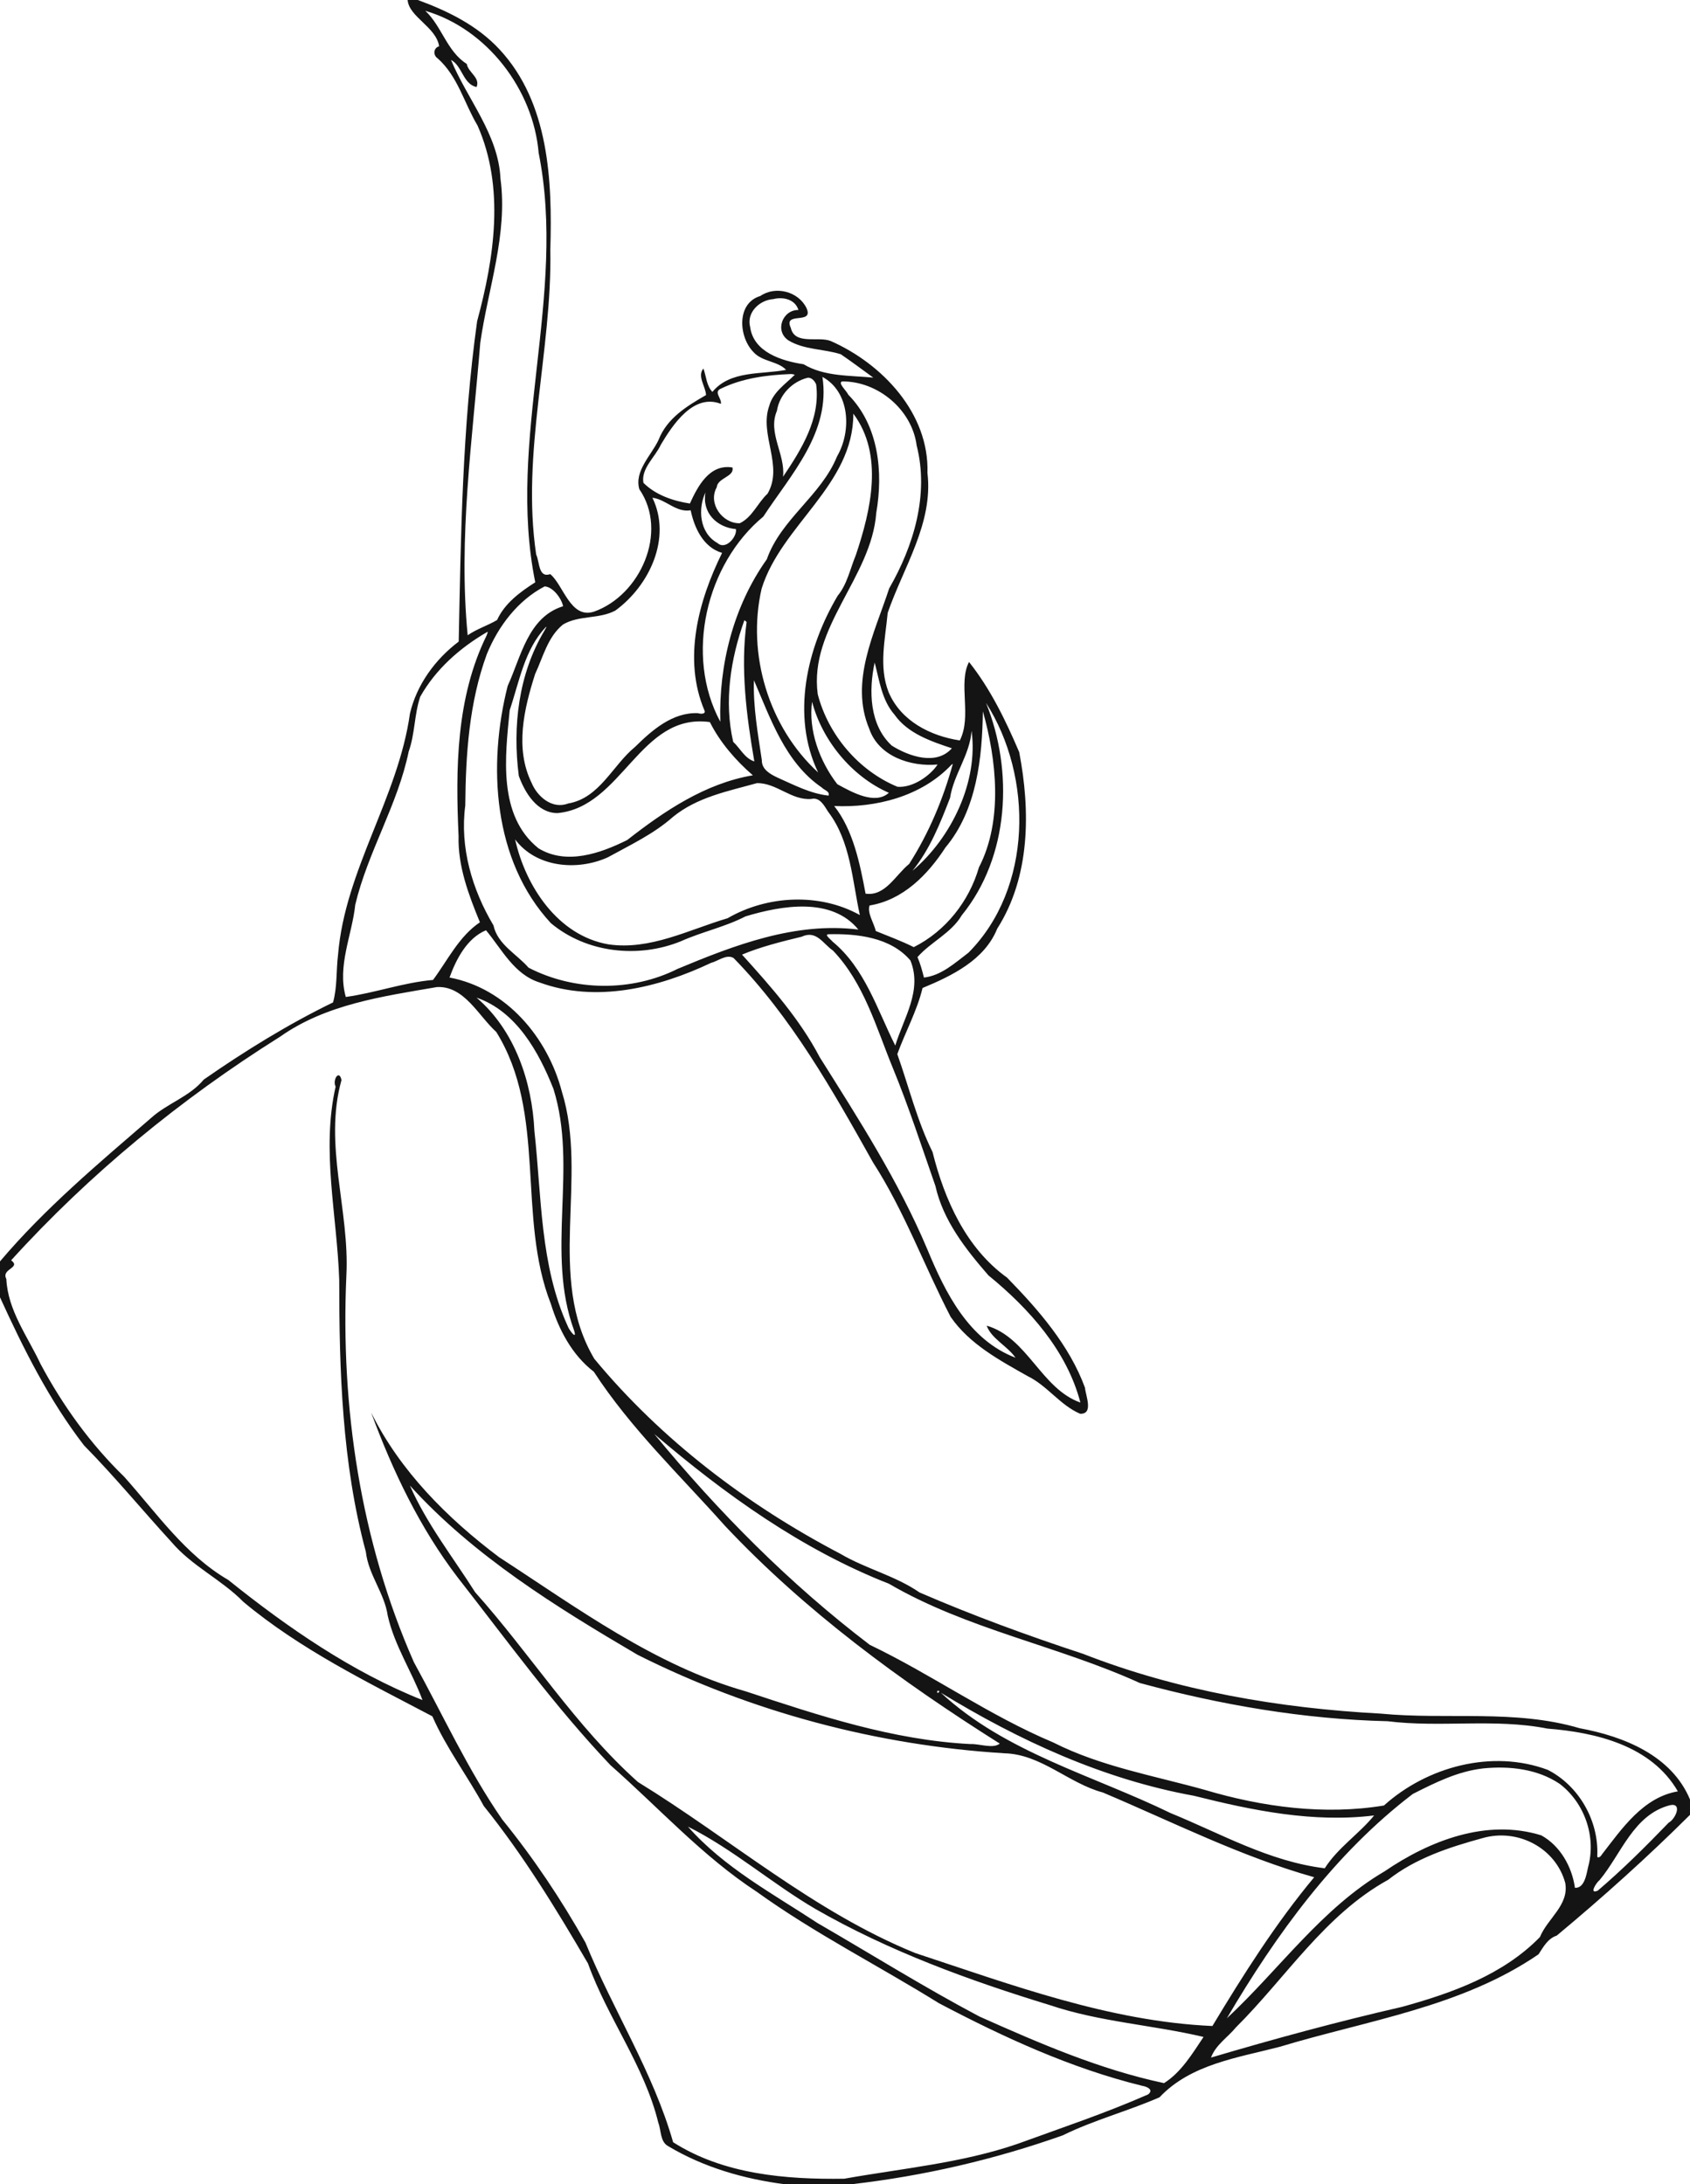 <?xml version="1.0" encoding="UTF-8"?>
<svg width="1376pt" height="1778pt" version="1.1" viewBox="0 0 1376 1778" xmlns="http://www.w3.org/2000/svg">
<path d="m331.89 0h8.33c24.56 9.02 48.48 20.77 66.53 40.26 40.36 43.45 42.98 106.94 41.33 162.82 1.5 82.9-23.83 165.23-11.53 248.29 2.92 6.14 1.71 19.31 11.45 15.97 10.71 8.74 16.47 36.83 35.66 30.54 37.71-13.35 60.74-64.98 36.89-99.66-4.25-14.82 9.67-27.45 15.62-40.06 6.87-17.75 23.09-27.58 38.69-36.58-0.3-7-7.42-15.37-2.15-21.6 2.34 6.27 2.45 13.92 7.33 19.03 14.57-17.67 39.84-14.03 60-17.94-6.73-7.19-19.55-6.57-26.55-14.47-12.08-12.22-14.07-39.8 5.55-45.64 12.47-8.61 31.14-3.63 37.63 9.83 6.29 14-19.22 2.29-12.81 16.06 3.24 14.28 22.29 6.72 32.42 10.7 42.06 18.51 80.39 58.88 78.86 107.42 4.86 41.01-19.62 76.83-32.38 113.91-1.98 21.34-7.43 43.9 0.78 64.59 9.95 23.45 34.06 35.64 57.94 39.26 10.06-19.71-1.6-46.35 7.49-63.89 17.42 21.86 29.93 47.73 40.87 73.41 9.18 47.79 9.1 101.32-17.91 143.7-10.31 25.58-36.87 38.34-60.78 48.28-4.5 18.65-14.03 35.88-20.56 53.83 9.4 26.5 16.12 54.32 28.7 79.7 9.71 38.84 27.28 78.24 60.67 102.24 25.52 26.1 50.79 55.1 63.43 89.6 0.54 6.4 7.24 21.7-3.97 21.2-16.29-7-26.68-22.8-42.65-30.6-23.04-13-47.45-26.1-62.77-48.3-21.57-41.6-37.72-86.18-63.21-125.72-32.81-58.52-66.24-117.99-113.51-166.35-5.8-3.39-12.55 2.49-18.41 3.99-42.77 20.26-93.71 32.75-139.61 15.9-20.66-6.49-30.67-27.04-43.56-42.48-15.44 6.43-24.29 23.54-29.69 38.48 46.23 8.71 79.87 48.71 91.44 92.8 21.88 70.18-12.94 151.28 26.45 217.58 54.49 65.8 124.44 119 200.32 158.7 20.69 12.2 44.67 17.8 64.52 31.5 43.48 18.8 88.02 35.1 132.99 49.9 77.22 30.2 159.97 44.3 242.47 48.7 53.9 5.2 109.3-3.7 162 11.9 35.8 6.6 74.8 22.1 89.8 58v12.5c-34.6 34.4-71 67.1-108.5 98.3-7.3 2.4-10.8 9.1-14.8 15.2-62.7 43-139.3 53.7-210.7 75.3-34.1 8.9-72.46 14.1-97.88 41.1-25.82 11.3-53.45 18.5-78.85 31-55.52 19.7-113.5 33.1-172.07 39.8h-54.21c-33.16-4.3-66-13.7-94.92-31-6.67-3.6-5.63-12.7-8.04-19-11.37-46.5-41.24-85.1-57.28-129.7-25.82-44.3-52.69-88.2-84.85-128.2-13.42-24.7-30.65-47.4-41.85-73-53.01-27.9-107.62-54.5-153.92-93.2-17.84-18.2-41.79-29-58.43-48.6-23.93-26.1-46.4-53.5-71.26-78.7-28.32-36.7-49.28-78.6-68.44-120.6v-29.2c36.58-43.26 80.25-79.79 123.03-116.77 13.24-11.95 31.3-17.27 42.84-31.21 33.38-23.25 69.05-45.24 105.3-62.84 3.52-12.63 2.48-25.84 4.07-38.72 5.68-69.3 48.92-127.93 58.54-196.4 5.51-23.58 20.63-44.22 39.71-58.6 1.75-86.96 2.92-174.42 15-260.79 13.94-51.6 22.69-108.71 0.33-159.28-10.88-18.19-16.02-40.07-32.43-54.64-3.99-2.68-3.54-8.51 1.18-9.89-2.53-15.79-24.53-23.82-25.68-37.66m14.42 8.81c13.47 12.64 17.6 33.05 33.74 43.24 1.29 7.12 11.16 11.1 7.98 18.79-11.03-2.28-11.61-17.27-20.83-22.07 13.39 32.26 38.65 60.59 40.3 96.75 6.06 45.37-10.16 89.19-16.46 133.54-6.4 79.1-17.96 158.6-10.25 238.05 7.44-5.18 16.26-7.86 23.94-12.41 6.16-13.6 18.82-22.87 31.08-30.7-23.58-115.9 25.98-233.65 2.77-349.54-4.41-51.69-42.18-101.01-92.27-115.65m283.35 234.66c-11.25 0.75-22.01 10.89-18.88 22.76 2.78 20.58 25.91 27.63 43.5 30.27 16.82 10.15 38.08 9.05 56.75 10.89-8.78-6.35-17.49-12.93-26.46-19.02-13.9-4.44-29.87-3.54-42.62-11.29-11.42-7.62-4.87-24.9 8.13-24.75-2.65-8.73-12.53-10.9-20.42-8.86m13.55 61.03c-19 0.77-38.74 3.37-55.95 11.73-6.78 2.73 0.51 7.83-0.3 12.52-22.18-8.68-39.07 16.71-48.93 33.29-4.52 9.96-16.16 19.29-14.17 30.96 9.85 9.9 24.23 14.82 37.85 16.87 6.46-14.13 15.97-32.36 34.63-29.35 1.94 7.56-12.09 8.33-12.77 16.14-7.36 13.08 4.54 29.56 18.74 29.27 10.28-4.88 14.52-16.55 22.63-24.06 13.32-22.72-7.04-48.04 1.4-71.55 3.01-11.08 13.15-17.63 20.82-25.29-1.29-0.38-2.62-0.64-3.95-0.53m14.45 2.98c-12.84 3.21-23.02 13.81-25.1 26.99-7.69 17.87 7.01 35.34 5 53.61 14.93-22.18 30.54-47.12 26.97-75.1-1.04-2.73-3.75-5.81-6.87-5.5m11.96-0.67c6.9 45.07-25.6 79.31-48.13 113.7-46.56 38.52-64.22 112.98-35 167.01-1.34-46.46 10.73-94.12 37.85-132.25 11.49-32.78 44.2-51.76 57.18-83.72 11.96-20.57 10.62-52.57-11.9-64.74m16.06 3.68c-3.82 1.14 3.58 7.62 5.03 10.85 24.77 25.06 28.5 62.97 22.74 96.16-3.95 52.76-54.93 93.11-47.65 147.62 8.58 33.08 33.27 62.23 64.91 75.33 12.62 1.04 26.95-9.28 32.67-18.13-21.71 1.99-47.94-6.45-55.63-29.04-16.15-38.33 4.34-77.99 16.22-114.3 20-34.77 32.57-76.39 22.37-116.35-3.79-29.24-31.62-52.38-60.66-52.14m9.1 26.24c0.16 58.17-58.55 90.46-74.67 142.45-12.23 53.04 5.72 112.75 46 149.59-22.12-46.26-9.22-101.34 15.89-143.76 7.88-9.59 10.17-21.99 14.83-33.19 12.28-36.56 22.86-81.72-2.05-115.09m-120.37 64.08c-6.12 12.82-5.31 32.8 9.72 41.21 6.89 6.2 16.26-5.52 15.03-11.33-15.46-1.33-27.81-13.35-24.75-29.88m-43.21 4.37c15.88 32.78-2.49 71.67-30.21 91.84-13.2 7.05-29.71 3.67-42.63 11.36-12.43 10.12-16.16 26.37-22.68 40.32-9.03 28.21-16.61 60.53-2.87 88.51 4.64 11.3 16.85 21.81 29.76 16.85 25.65-4.36 36.1-30.99 54.46-46.04 13.8-13.59 30.62-28.41 51.37-27.48 1.71 0.67 6.53 0.96 5.19-2.18-17.75-41.79-4.95-89.3 14.33-128.29-15.29-4.52-22.57-20.3-25.57-34.69-12.08 2-20.17-8.96-31.15-10.2m-87.74 72.15c-21.93 11.42-37.84 32.52-47.07 55.1-14.44 39.38-17.22 81.7-17.57 123.3-4.55 33.96 5.58 68.39 22.95 97.53 3.4 15.63 18.77 23.18 28.59 34.45 37.2 19.22 83.82 19.81 121.33 0.97 46.53-19.41 95.88-38.35 147.18-32.01-21.86-26.69-62.41-19.59-91.87-10.73-16.77 8.67-35.42 12.53-52.69 20.29-34.72 14.07-76.75 9.5-105.79-14.77-47.27-51.03-51.51-128.66-35.18-193.08 10.88-23.77 16.6-56.09 45.12-64.88-1.19-6.22-8.12-15.76-15-16.17m162.62 27.52c-11.27 31.46-16.7 66.1-9.12 99.02 5.72 5.29 9.33 13.43 17.21 15.94-6.43-37.33-11.39-75.77-6.28-113.51-0.45-0.36-1.36-1.08-1.81-1.45m-161.62 5.58c-17.35 18.12-21.67 44.56-29.47 67.66-3.65 37.46-9.9 85.69 23.45 112.46 22.73 13.86 50.43 4.11 72.28-6.79 30.18-23.6 63.64-46.14 102.25-52.65-13.89-12.02-26.74-26.8-35-43.33-56.97-7.86-71.19 69.17-124.07 74.09-16.47-0.03-26.52-16.51-31.49-30.29-5.21-40.17-0.25-83.07 20.93-118.31 0.24-0.68 2.42-3.91 1.12-2.84m-47.99 4.13c-22.01 12.78-41.77 30.25-54.35 52.61-4.85 14.5-4.22 30.17-9.37 44.61-8.94 43.39-33.25 81.63-43.5 124.64-2.61 24.86-14.87 49.94-7.7 75.12 23.72-3.26 46.87-11.76 71.01-13.85 11.86-15.87 21.06-35.43 38.19-46.93-9.11-22.15-18.04-45.63-17.38-70.1-2.52-54.98-1.99-113.04 22.9-163.52 0.03-0.65 1.7-3.59 0.2-2.58m315.67 24.75c-4.9 22.83-4.3 50.78 13.93 67.63 14.36 8.99 36.43 16.33 48.94 2.17-16.71-5.57-35.92-11.96-46.72-27.39-10.41-11.86-12.31-28.08-16.15-42.41m-98.29 14.42c-0.72 21.54 3.22 43.53 6.42 64.98-0.18 7.63 6.86 11.47 12.79 14.28 13.4 5.93 26.82 13.08 41.57 14.65 1.16-3.6-3.8-4.54-5.64-6.67-29.64-20.18-41.77-56.38-55.14-87.24m47.34 17.51c-3.14 23.17 6.07 48.33 20.52 67.09 12.23 6.72 30.84 17.07 41.99 7.02-30.85-13.52-54.5-43.39-62.51-74.11m141.62 0.92c22.48 55.53 19.01 125.2-19.74 172.89-8.65 14.63-25.21 21.68-36.06 34.04 2.31 5.37 3.85 10.98 5.26 16.65 14.17-1.6 25.3-11.98 36.24-20.22 52.15-52.47 52.87-143 14.3-203.36m-2.56 6.88c-0.54 37.6-4.88 80.29-30.43 110.78-14.46 22.28-34.58 42.81-61.85 47.26-2.02 6.16 3.66 14.42 5.1 20.79 10.31 4.23 20.96 8.12 30.92 13.11 25.86-12.98 45.04-37.22 53.06-64.94 19.89-38.37 14.15-88.41 3.2-127m-9.2 15.78c-1.37 19.6-14.51 35.42-17.51 54.61-8.07 20.87-16.36 41.85-30.64 59.45 32.25-27.29 53.74-73.15 48.15-114.06m-16.47 27.79c-24.43 25.84-61.62 35.06-95.39 33.49 15.46 19.45 21.02 47.16 25.54 71.34 16.09 2.39 24.58-15.46 35.52-24.2 16-25.06 27.67-52.77 35.55-81.48-0.3 0.21-0.92 0.64-1.22 0.85m-158.3 14.88c-23.67 6.59-48.61 11.38-68.34 27.46-15.74 13.97-34.8 22.84-53.07 32.93-25.29 11.41-58.54 8.11-75.47-14.58 8.52 38.12 34.78 78.3 75.94 85.41 33.92 4.99 65.43-11.91 97.05-21.25 32.27-18.69 74.89-20.87 107.69-2.59-6.26-28.51-7.47-60.04-25.82-84.09-3.11-4.82-6.7-12.11-13.72-10.43-16.22 1.35-28.26-13.17-44.26-12.86m58.28 122.99c-3.88 0.18 2.24 4.52 3.21 5.93 26.46 21.75 36.51 55.64 51.16 84.7 6.74-22.44 22.26-44.85 12.31-69.29-16.06-18.89-43.45-21.92-66.68-21.34m-21.84 2.02c-16.32 3.93-33.75 8.31-48.57 14.58 22.89 25.3 47.02 52.43 63.26 83.51 31.85 50.61 64.32 101.08 87.63 156.41 14.68 35.4 33.61 73.6 71.77 88.2-6.52-9.5-19.66-15.5-23.46-26.1 33.28 9.7 44.29 51.3 76.29 62.6-10.94-42.1-41.73-76.5-74.84-103.5-18.52-21.3-36.91-44.61-43.19-72.79-11.26-32.22-21.77-64.67-34.76-96.27-13.54-32.98-23.38-68.9-48.64-95.35-8.17-5.57-13.44-16.93-25.49-11.29m-297.02 40.99c-44.19 7.64-90.17 13.91-127.75 40.46-80.63 50.58-154.89 111.48-218.88 181.95 8.46 6.3-8.38 6.8-3.92 15.2 1.19 25.5 17.28 46.7 27.75 69 18.03 33.8 40.53 65.1 68.11 91.9 26.5 29.6 49.84 63.8 84.85 84.1 48.24 38.7 100.42 74.8 158.13 97.8-8.63-23.2-22.77-44.2-28.3-68.7-2.63-18.4-15.74-33.3-17.82-52-19.41-72.2-21.67-147.3-21.69-221.5-1.74-52.17-14.69-105.37-2.93-157.17-2.77-5.38 2.9-14.44 4.78-5.33-14.75 52.65 6.72 105.77 3.98 159-4.82 107.1 11.51 216.4 54.95 314.8 23.59 42.9 43.97 87.6 71.95 128.1 25.45 31.3 48 65 67.76 100.2 22.36 54.8 55.13 105.5 71.38 162.5 41.11 26.2 91.73 30.4 139.32 29.7 47.17-8.4 95.41-12.7 140.9-28.3 35.68-13 71.72-25 106.48-40.3 4.94-3.8-0.89-6.4-4.69-7-58.16-14.3-112.85-39.5-165.65-67.3-49.24-30.6-101.22-56.8-148.32-90.7-44.03-28.8-79.63-68.3-119.02-103-45.26-47.6-83.87-101-124.32-152.7-30.96-40.5-53.05-86.8-70.58-134.4 23.4 47.4 62.04 86.1 104.22 117.8 63.51 41.2 126.57 88.1 200.84 109.2 59.53 19.7 119.85 39.7 182.99 42.9 6.95-0.4 18.44 4.1 23.77-0.4-80.61-50.8-158.34-107.7-223.86-177.4-36.49-41-76.63-79.1-106.65-125.3-17.65-13.5-28.51-34.2-34.93-55.1-27.94-71.01-3.02-154.82-44.51-221.49-14.52-13.09-26.04-37.68-48.34-36.52m32.28 8.59c31.16 26.61 45.29 68.59 47.13 108.73 5.93 53.21 4.49 108.99 27.18 158.79 0.78 2.6 8.02 12.4 5.06 3.2-23.21-63.3 3.31-132.5-16.74-196.41-11.91-30.13-30.23-63.11-62.63-74.31m144.72 355.22c52.15 63.4 110.15 121.9 175.43 171.6 50.93 24.4 97.26 57.6 149.45 79.5 38.74 19.6 81.94 27 123.41 38.6 47.01 14 97.61 20.7 145.81 12.7 35.2-31.7 88.2-45.9 133.4-29 25.3 12.9 41.5 41.3 40.3 69.6-0.4 3.1 2.8 1.2 3.5-0.4 16.5-21.3 33.8-46.9 62.1-51.7-21.5-37.2-66.5-48-106.2-51.1-42.9-8.5-87-0.6-130.1-6-68.3-1.6-136.01-13.3-201.73-31.1-66.83-30.4-140.49-43.6-204.28-80.8-70.9-27.8-133.5-72.7-191.09-121.9m-198.95 42c13.7 31.2 35 58.2 53.1 86.8 45.28 50.6 81.6 109 132.58 154.5 75.27 46.2 143.07 105.6 225.73 139.2 78.85 26 158.42 55.7 241.96 59.4 25.18-41.8 51.68-83.7 82.88-121.1-59.7-16.8-115.07-44.9-172.11-69-27.99-7.5-50.1-31.1-80.03-31.9-103.6-6.4-206.06-33.6-298.82-80.2-66.39-39-133.29-80.4-185.29-137.7m429.4 167.1c-0.86 4 3.99-0.8 0 0m2.89 1.5c52.46 48.7 123.86 67.2 187.08 98 41.37 16.9 80.28 39.4 125.48 44.9 10.6-16.7 28.1-28.1 40.2-43-49.6 6.1-98.8-4-146.67-16-73.86-13.4-142.45-45-206.09-83.9m441.66 61.6c-20.7 2.3-39.2 11.6-57.4 20.8-63.4 48.3-111.3 114.4-151.39 182.6 42.79-39.8 77.09-89.5 128.39-119.6 36.7-25 83-43.1 127.6-29.3 15.4 8.5 25 25.5 27.4 42.7 7.8 0.5 9.4-11 10.7-16.8 6.8-24.7-2.8-52.3-23.1-67.8-18.1-12.2-40.9-14.7-62.2-12.6m151.8 30c-29.6 7.8-39.4 39.6-57.1 60.9-2.6 1.9-9 11.9-1.5 8.6 20.3-17.3 39.3-36.2 57.7-55.3 5.6-2.9 11.6-16.6 0.9-14.2m-799.4 17.4c29.34 33.3 68.86 54.4 105.51 78.5 43.92 25.4 87.03 52.4 131.87 76.1 48.62 21.7 98 43.1 150.28 54.2 14.19-9 23.14-24.2 32.15-37.6-41.43-9.8-84.56-12.2-125.12-25.9-65.77-20.1-130.98-43.9-190.76-78.2-35.58-20.8-66.96-48.6-103.93-67.1m646.8 9.4c-27 7.4-54.3 16.3-76.7 33.9-51.4 28.3-83.2 79.6-123.9 120.1-6.75 8.2-16.52 14.3-20.31 24.6 51.41-15.2 103.21-29.3 155.61-41.3 40.6-11.2 82.3-26.1 112.2-56.8 6.1-15.1 23.9-26 20.6-44.1-7.8-28.6-38.9-44.7-67.5-36.4z" opacity=".92"/>
</svg>
